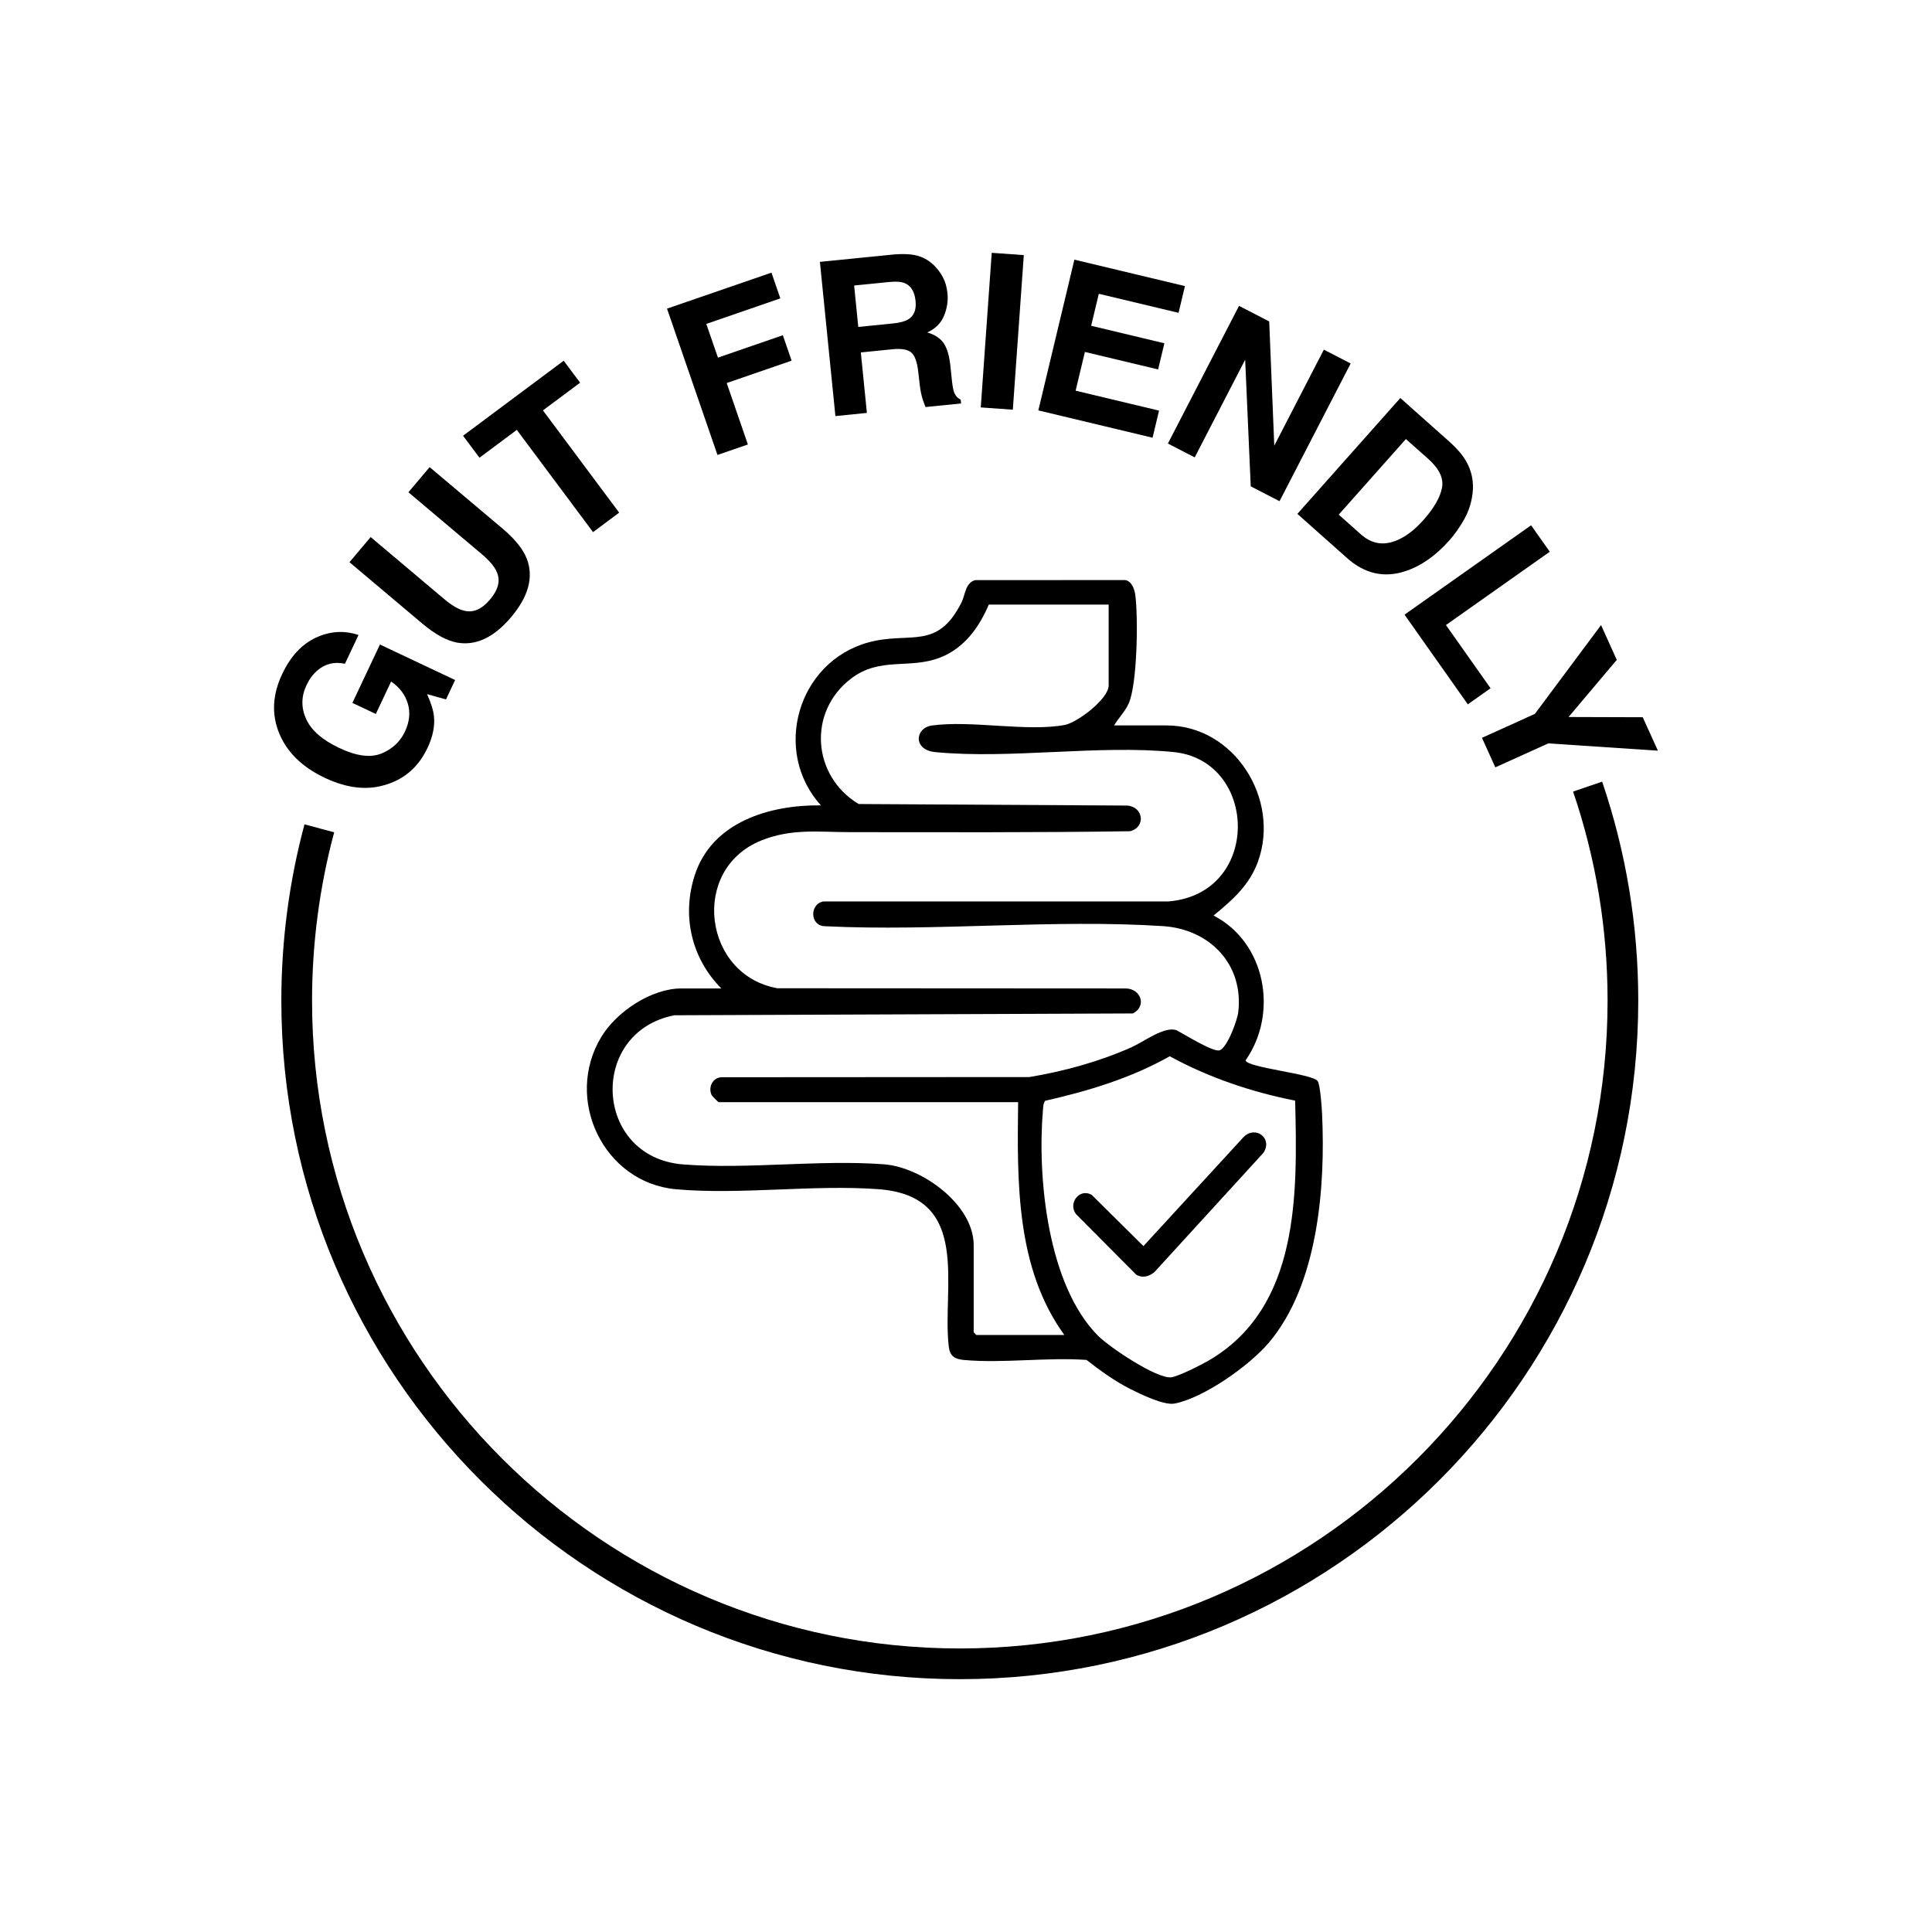 <svg viewBox="0 0 500 500" xmlns="http://www.w3.org/2000/svg" data-name="Layer 2" id="Layer_2">
  <g>
    <path d="M288.32,187.74h13.57c17.61,0,29.47,19.12,23.69,35.19-2.2,6.14-6.64,10.02-11.51,14.01,13.51,6.97,16.84,25.27,8.28,37.48.41,1.9,16.99,3.42,18.62,5.31.7.81,1.1,6.86,1.18,8.48.9,19.04-1.04,44.29-13.83,59.34-5,5.88-16.76,14.23-24.34,15.69-2.73.53-8.79-2.42-11.46-3.77-4.08-2.06-7.74-4.73-11.33-7.52-10.23-.73-21.67.93-31.75.01-2.35-.21-3.61-.99-3.9-3.46-1.81-15.45,6.11-38.91-18.14-40.73-16.85-1.26-35.72,1.5-52.44.01-18.76-1.67-29.15-23.37-19.29-39.51,3.95-6.47,12.91-12.46,20.66-12.46h10.35c-7.72-7.8-10.27-18.71-6.91-29.22,4.43-13.86,19.42-18.33,32.67-18.16-12.72-14.11-5.96-37.19,12.32-42.18,10.72-2.92,17.81,2.26,24.1-10.4,1-2.02.93-4.93,3.48-5.71l38.88-.02c1.69.33,2.38,2.33,2.59,3.85.77,5.71.54,23.09-1.71,28.1-.94,2.1-2.61,3.71-3.77,5.66ZM286.94,156.46h-31.04c-2.53,5.94-6.35,11.25-12.53,13.69-7.91,3.13-15.56-.27-23.08,5.44-11.35,8.62-10.1,25.26,1.93,32.49l69.51.4c4.16.3,4.9,5.56.74,6.64-24.11.37-48.32.25-72.47.24-8.13,0-15.12-1.03-23.06,2.19-18.45,7.5-14.9,34.84,4.27,38.21l90.1.05c3.97.03,5.55,4.58,1.88,6.47l-118.65.47c-22.4,4.34-20.92,36.77,2.23,38.6,16.71,1.32,35.26-1.29,52.01-.03,9.78.74,23.21,10.38,23.21,20.94v22.54l.69.69h22.77c-12.55-17.32-12.22-39.68-11.96-60.25h-77.5c-.13,0-1.72-1.61-1.83-1.85-.96-2.08.34-4.64,2.74-4.6l79.52-.05c9.05-1.52,17.97-3.97,26.35-7.68,3.26-1.44,8.41-5.47,11.67-4.47,2,1.05,9.42,5.7,11.14,5.24,1.99-.53,4.64-7.8,4.88-9.87,1.46-12.41-7.41-21.49-19.48-22.28-28.4-1.85-58.81,1.42-87.42.03-4.02-.03-4.1-5.84-.42-6.42h89.21c24.18-1.93,23.36-36.47,1.36-38.66-19.42-1.93-42.2,1.88-61.65.02-5.81-.55-5.31-6.27-.87-6.89,10.14-1.41,24.63,1.68,34.35-.14,3.26-.61,11.38-6.73,11.38-10.24v-20.93ZM335.17,284.84c-11.33-2.24-22.3-5.95-32.44-11.48-10.02,5.65-21.04,8.99-32.24,11.52-.51.72-.51,1.56-.58,2.4-1.49,17.6,1.23,45.34,14.28,58.43,2.91,2.92,15.21,11.21,18.96,10.73,1.85-.24,7.71-3.21,9.56-4.28,23.7-13.73,23.06-43.21,22.47-67.33Z"></path>
    <path d="M298.74,329.23c-1.33,1.12-3.08,1.63-4.69.65l-15.59-15.68c-2.11-2.8.89-6.77,4.06-4.98l13.4,13.27,25.98-28.29c3.11-2.99,7.55.45,5.07,4.15l-28.22,30.88Z"></path>
  </g>
  <g>
    <path d="M89.28,171.78c-2.75-.59-5.14,0-7.18,1.76-1.13.99-2.06,2.25-2.78,3.78-1.38,2.92-1.41,5.84-.09,8.76,1.32,2.92,4.18,5.42,8.6,7.51,4.45,2.1,8.09,2.57,10.9,1.41,2.81-1.16,4.83-3.04,6.05-5.63,1.2-2.54,1.46-4.97.76-7.28-.69-2.31-2.13-4.22-4.32-5.71l-3.96,8.39-6.06-2.86,7.13-15.11,19.46,9.19-2.37,5.02-4.89-1.37c1.02,2.27,1.61,4.15,1.77,5.65.28,2.58-.27,5.33-1.65,8.25-2.27,4.81-5.79,7.96-10.56,9.46-4.86,1.62-10.19,1.06-15.99-1.68-5.87-2.77-9.81-6.61-11.83-11.51-2.02-4.9-1.77-10.01.74-15.33,2.17-4.61,5.09-7.76,8.75-9.46,3.66-1.69,7.33-1.92,11.02-.68l-3.52,7.46Z"></path>
    <path d="M90.44,145.5l5.49-6.51,18.83,15.88c2.11,1.78,3.85,2.82,5.24,3.14,2.37.68,4.65-.29,6.84-2.88,2.18-2.59,2.74-4.99,1.67-7.21-.55-1.32-1.88-2.86-3.98-4.64l-18.83-15.88,5.49-6.51,18.85,15.89c3.26,2.75,5.37,5.39,6.34,7.93,1.74,4.69.38,9.69-4.09,14.99-4.47,5.3-9.17,7.5-14.1,6.59-2.67-.52-5.63-2.16-8.89-4.9l-18.85-15.89Z"></path>
    <path d="M145.88,93.35l4.25,5.69-9.62,7.17,19.73,26.46-6.76,5.04-19.73-26.46-9.66,7.21-4.25-5.69,26.05-19.42Z"></path>
    <path d="M172.61,79.88l27.04-9.32,2.3,6.66-19.16,6.61,3.01,8.72,16.8-5.79,2.27,6.58-16.8,5.79,5.48,15.9-7.87,2.71-13.06-37.87Z"></path>
    <path d="M237.69,66.25c1.53.48,2.87,1.29,4.02,2.41.95.93,1.73,1.98,2.34,3.16.61,1.18,1,2.55,1.16,4.12.19,1.9-.1,3.81-.88,5.74s-2.22,3.38-4.35,4.36c1.92.55,3.33,1.48,4.23,2.76.9,1.29,1.5,3.33,1.78,6.13l.27,2.68c.18,1.82.38,3.05.59,3.69.33,1.01.91,1.71,1.77,2.12l.1,1-9.2.92c-.34-.86-.59-1.55-.76-2.09-.33-1.1-.56-2.23-.7-3.4l-.43-3.7c-.29-2.54-.9-4.19-1.83-4.96-.93-.76-2.56-1.03-4.88-.8l-8.14.82,1.57,15.65-8.15.82-4.01-39.91,19.09-1.91c2.73-.22,4.87-.09,6.4.4ZM221.05,73.89l1.07,10.72,8.97-.9c1.78-.18,3.1-.53,3.95-1.05,1.5-.92,2.14-2.49,1.91-4.73-.24-2.42-1.17-3.97-2.78-4.64-.9-.38-2.21-.49-3.93-.32l-9.2.92Z"></path>
    <path d="M262.12,106.03l-8.3-.59,2.84-40.01,8.3.59-2.84,40.01Z"></path>
    <path d="M305.01,80.96l-20.64-4.93-1.98,8.28,18.95,4.53-1.62,6.77-18.95-4.53-2.4,10.03,21.59,5.16-1.68,7.01-29.56-7.07,9.33-39.01,28.61,6.84-1.65,6.91Z"></path>
    <path d="M320.66,79.16l7.81,4.03,1.31,32.15,12.83-24.85,6.94,3.58-18.41,35.64-7.45-3.84-1.44-32.78-13.06,25.28-6.94-3.58,18.41-35.64Z"></path>
    <path d="M379.38,119.27c1.49,2.56,2.07,5.34,1.73,8.35-.28,2.42-1,4.67-2.16,6.74-1.16,2.07-2.44,3.9-3.84,5.47-3.54,3.99-7.34,6.65-11.4,7.99-5.48,1.8-10.49.68-15.03-3.34l-12.92-11.49,26.64-29.98,12.92,11.49c1.84,1.68,3.19,3.27,4.06,4.77ZM363.85,113.62l-17.39,19.57,5.79,5.14c2.96,2.63,6.32,3.01,10.08,1.13,2.06-1.03,4.07-2.65,6.04-4.86,2.71-3.05,4.31-5.82,4.81-8.3.49-2.49-.69-4.99-3.54-7.53l-5.79-5.14Z"></path>
    <path d="M396.24,135.94l4.84,6.85-26.87,18.97,11.55,16.36-5.89,4.16-16.38-23.21,32.76-23.13Z"></path>
    <path d="M425.14,185.62l3.92,8.65-28.37-1.88-13.7,6.2-3.46-7.64,13.7-6.2,17.12-22.98,4.07,9-12.48,14.79,19.2.06Z"></path>
  </g>
  <path d="M248.4,434.57c-96.82,0-175.59-78.77-175.59-175.59,0-15.48,2.02-30.83,5.99-45.64l7.68,2.06c-3.79,14.14-5.72,28.8-5.72,43.58,0,92.44,75.21,167.64,167.64,167.64s167.64-75.2,167.64-167.64c0-18.53-3-36.74-8.93-54.12l7.52-2.57c6.21,18.21,9.35,37.28,9.35,56.69,0,96.82-78.77,175.59-175.59,175.59Z"></path>
</svg>